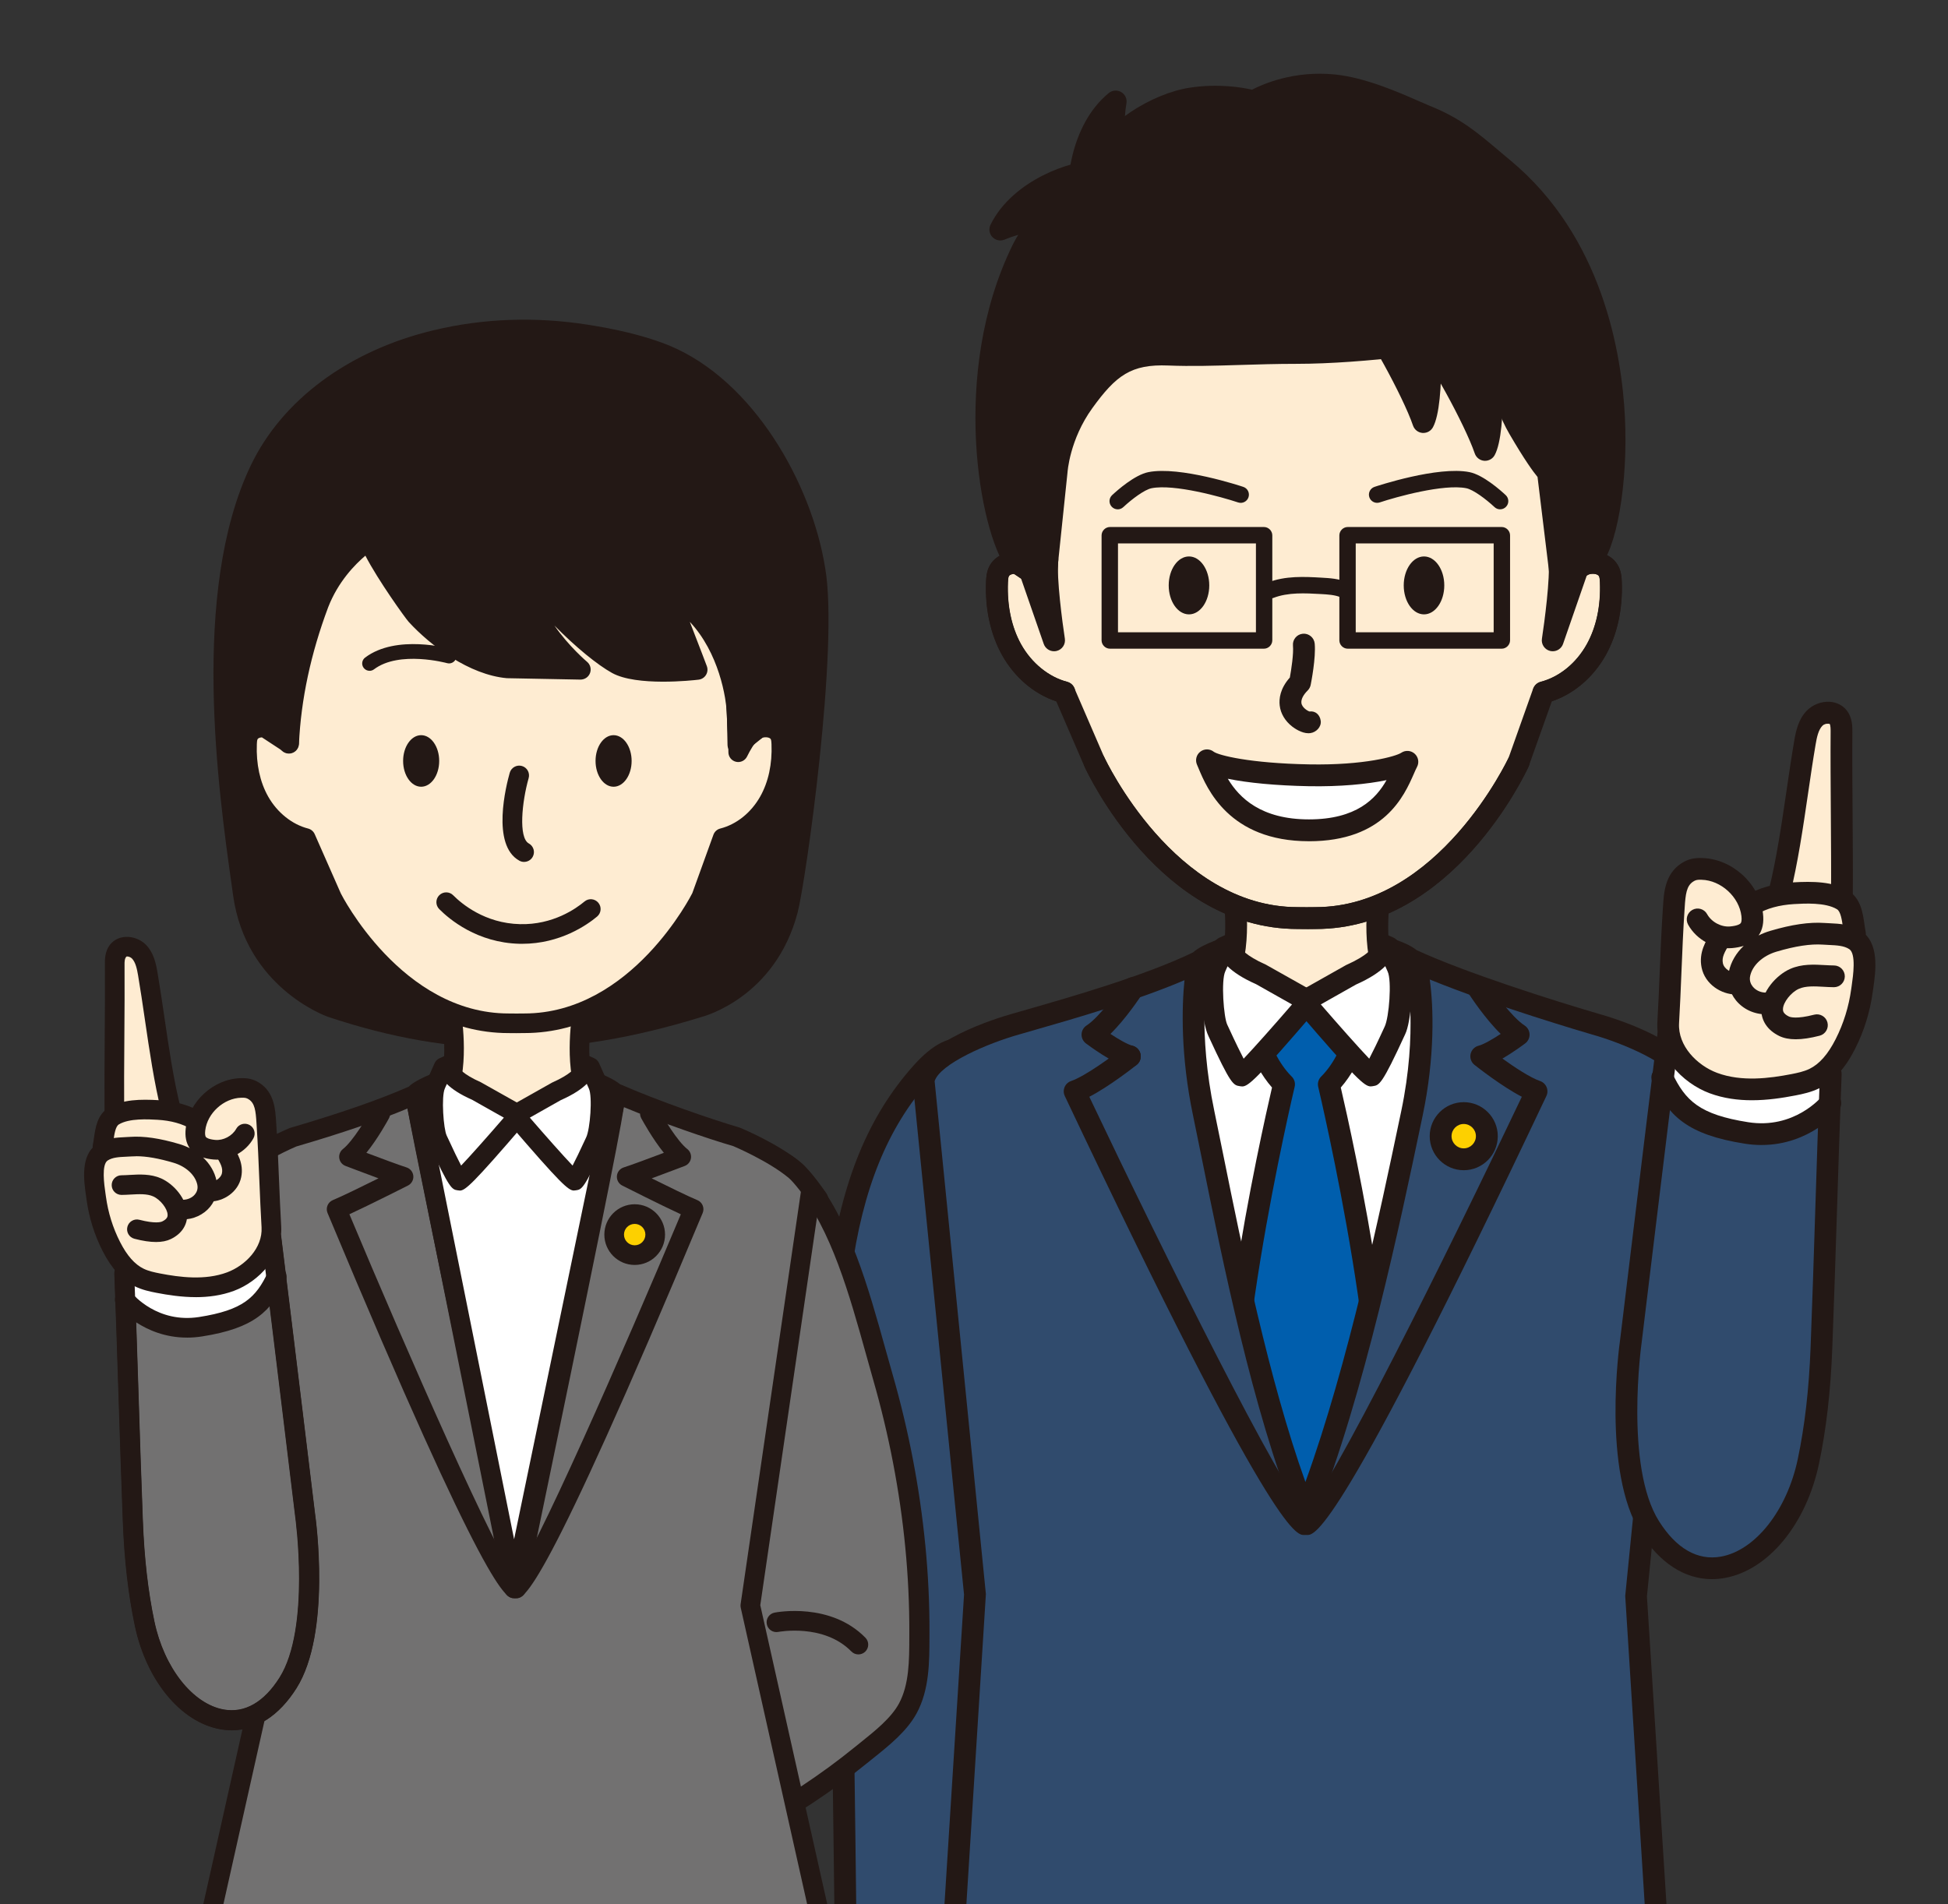 <?xml version="1.0" encoding="UTF-8"?>
<svg id="_レイヤー_2" data-name="レイヤー 2" xmlns="http://www.w3.org/2000/svg" xmlns:xlink="http://www.w3.org/1999/xlink" viewBox="0 0 91.027 89">
  <rect x="0" y="0" width="91.027" height="89" fill="#333333" stroke="none"/>
  <defs>
    <style>
      .cls-1 {
        clip-path: url(#clippath);
      }

      .cls-2 {
        fill: none;
      }

      .cls-2, .cls-3, .cls-4, .cls-5, .cls-6, .cls-7, .cls-8, .cls-9 {
        stroke-width: 0px;
      }

      .cls-10 {
        clip-path: url(#clippath-1);
      }

      .cls-3 {
        fill: #727171;
      }

      .cls-4 {
        fill: #231815;
      }

      .cls-5 {
        fill: #304b6d;
      }

      .cls-6 {
        fill: #fff;
      }

      .cls-7 {
        fill: #feecd2;
      }

      .cls-8 {
        fill: #fdd000;
      }

      .cls-9 {
        fill: #005ead;
      }
    </style>
    <clipPath id="clippath">
      <rect class="cls-2" x="33.678" width="57.349" height="89"/>
    </clipPath>
    <clipPath id="clippath-1">
      <rect class="cls-2" y="10.531" width="50.563" height="78.469"/>
    </clipPath>
  </defs>
  <g id="contents">
    <g>
      <g class="cls-1">
        <g>
          <g>
            <path class="cls-7" d="M64.528,41.367s-.556,2.906.354,4.537l-3.859,3.13h.06l-3.859-3.13c.912-1.631.39-4.501.39-4.501"/>
            <path class="cls-4" d="M61.084,49.544c-.165,0-.334-.079-.437-.207l-3.744-3.036c-.193-.156-.245-.429-.124-.645.81-1.449.339-4.135.334-4.162-.05-.277.134-.543.411-.593.274-.05.543.134.593.411.021.116.471,2.668-.259,4.449l3.195,2.591,3.195-2.591c-.727-1.788-.245-4.372-.223-4.489.053-.277.322-.457.597-.405.277.053.459.32.406.597-.005.027-.51,2.745.299,4.192.121.217.068.489-.124.645l-3.672,2.978c-.088.162-.259.265-.448.265Z"/>
            <path class="cls-6" d="M67.708,47.026l-2.826-1.633-3.859,3.13h.061l-3.859-3.13-2.826,1.633s-1.035,22.966,6.685,22.966c7.719,0,6.624-22.966,6.624-22.966"/>
            <path class="cls-9" d="M62.094,50.679c1.051-1.037,1.477-2.801,1.477-2.801l-2.525-.932-2.524.932s.426,1.764,1.477,2.801c0,0-3.675,15.388-2.053,20.099l3.099,1.202,3.1-1.202c1.623-4.711-2.053-20.099-2.053-20.099"/>
            <path class="cls-4" d="M61.046,72.49c-.062,0-.125-.011-.185-.035l-3.1-1.202c-.14-.054-.249-.168-.298-.31-1.552-4.505,1.477-17.97,1.976-20.115-.994-1.131-1.396-2.758-1.414-2.831-.061-.252.077-.509.319-.599l2.525-.932c.115-.042.239-.042.354,0l2.525.932c.243.09.38.347.319.599-.018.073-.42,1.7-1.414,2.831.499,2.145,3.527,15.61,1.976,20.115-.049.142-.158.255-.298.31l-3.1,1.202c-.059.023-.122.035-.185.035ZM58.36,70.39l2.687,1.042,2.687-1.042c1.374-4.769-2.1-19.443-2.136-19.593-.041-.174.011-.356.138-.482.634-.625,1.023-1.576,1.209-2.125l-1.898-.7-1.897.7c.186.549.575,1.499,1.209,2.125.127.125.18.308.138.482-.036.15-3.511,14.824-2.136,19.593ZM64.147,70.777h.01-.01Z"/>
            <path class="cls-6" d="M57.448,44.173s-.246.609,1.495,1.379l2.104,1.186v.208s-2.87,3.341-3.034,3.316c-.164-.025-1.092-2.084-1.121-2.141-.222-.446-.379-2.345-.103-2.928l.403-.904.257-.115Z"/>
            <path class="cls-4" d="M58.041,50.776c-.036,0-.07-.005-.106-.011-.304-.047-.417-.064-1.465-2.341-.324-.658-.487-2.723-.142-3.451l.398-.893c.051-.115.143-.207.258-.258l.257-.115c.189-.085.412-.047.563.098.123.118.177.288.149.452.033.073.227.398,1.198.828l2.148,1.208c.161.09.26.26.26.445v.208c0,.122-.044.24-.123.333-2.716,3.162-3.106,3.499-3.393,3.499ZM57.361,45.161l-.106.239c-.203.428-.073,2.157.094,2.493.003.004.047.1.049.105.346.752.571,1.207.715,1.483.497-.523,1.399-1.538,2.261-2.536l-1.681-.948c-.646-.285-1.064-.571-1.331-.835ZM57.922,44.363c0,0-.001.001-.001.001,0-0.0.001-.001.001-.001ZM57.922,44.362c-.001 0-.001.001-.001.001,0-0,0-.001.001-.001ZM57.922,44.361v.001-.001Z"/>
            <path class="cls-6" d="M64.645,44.173s.246.609-1.495,1.379l-2.104,1.186v.208s2.871,3.341,3.035,3.316c.164-.025,1.092-2.084,1.12-2.141.222-.446.379-2.345.104-2.928l-.403-.904-.257-.115Z"/>
            <path class="cls-4" d="M64.053,50.776c-.287,0-.676-.337-3.393-3.499-.08-.093-.124-.211-.124-.333v-.208c0-.184.1-.354.26-.445l2.103-1.186c1.01-.449,1.208-.777,1.242-.85-.028-.164.027-.333.149-.452.151-.145.373-.183.562-.099l.258.115c.115.051.207.144.258.259l.403.904c.339.719.176,2.783-.113,3.363-1.081,2.354-1.204,2.373-1.499,2.418-.037.006-.071.011-.107.011ZM63.745,49.888v0-0ZM61.72,46.944c.863.998,1.765,2.014,2.262,2.536.145-.277.372-.736.72-1.495.21-.427.34-2.156.142-2.575l-.113-.255c-.272.271-.703.566-1.373.863l-1.637.925ZM64.171,44.363c0,0.0.001.001.001.001,0-0-.001-.001-.001-.001ZM64.171,44.362c.001 0.0.001.001.001.001,0-0,0-.001-.001-.001ZM64.171,44.361v.001-.001Z"/>
            <path class="cls-5" d="M46.694,51.712c-.61-2.218-1.571-3.872-3.628-1.568-2.036,2.281-3.249,5.223-3.8,9.319-.454,3.369-.05,10.135.012,13.722.136,7.916.296,22.215.296,22.215,0,0,4.249,1.468,5.897,1.414.611-.02,1.262-15.358,1.528-16.491.674-2.88.583-5.899.644-8.885.107-5.235.645-10.919-.238-16.112-.155-.914-.362-2.344-.711-3.614Z"/>
            <path class="cls-4" d="M45.386,97.325c-1.78 0-5.805-1.383-5.979-1.443-.204-.07-.341-.261-.344-.477,0-0-.16-14.297-.295-22.212-.015-.863-.05-1.909-.087-3.049-.121-3.632-.27-8.151.079-10.75.562-4.172,1.809-7.22,3.926-9.59.905-1.014,1.714-1.419,2.477-1.241,1.132.265,1.676,1.75,2.024,3.014h0c.299,1.085.496,2.291.64,3.172l.082.492c.69,4.059.523,8.387.362,12.572-.047,1.228-.094,2.443-.118,3.636-.01.493-.016.987-.021,1.481-.03,2.484-.06,5.052-.636,7.509-.085.366-.24,2.749-.403,5.273-.751,11.585-.914,11.59-1.605,11.612-.033.001-.067.002-.101.002ZM40.081,95.032c1.257.417,3.778,1.179,5.075,1.265.313-1.314.688-7.099.918-10.651.207-3.188.328-5.012.428-5.439.549-2.349.58-4.86.609-7.289.006-.497.012-.994.022-1.49.024-1.198.071-2.42.119-3.654.158-4.133.323-8.407-.35-12.362l-.082-.498c-.141-.858-.333-2.033-.617-3.066h0c-.484-1.76-.959-2.217-1.272-2.291-.351-.082-.876.248-1.482.927-1.974,2.211-3.142,5.086-3.675,9.047-.338,2.514-.19,6.987-.071,10.58.038,1.145.073,2.198.087,3.065.123,7.173.266,19.586.292,21.856Z"/>
            <path class="cls-5" d="M78.856,50.499c-.281-1.511-4.32-2.638-4.32-2.638-2.027-.592-7.428-2.278-9.436-3.45-.044,0,.748.211,1.035.649.109.165.679,2.987-.157,6.972-.895,4.263-2.656,12.85-4.979,18.671-2.319-5.821-3.859-14.409-4.754-18.671-.836-3.984-.321-6.781-.269-6.972.09-.327,1.076-.649,1.032-.649-2.398,1.482-7.507,2.858-9.534,3.45,0,0-4.038,1.127-4.32,2.638l2.403,24.059-1.276,20.203s14.352.638,15.081.638,1.642-.981,1.642-2.039c0,1.021.922,2.039,1.608,2.039.687,0,15.115-.638,15.115-.638l-1.276-20.203,2.403-24.059Z"/>
            <path class="cls-4" d="M62.614,95.91c-.587,0-1.193-.426-1.606-1.021-.416.598-1.034,1.021-1.645,1.021-.732,0-14.517-.613-15.104-.639-.137-.006-.266-.067-.357-.169s-.139-.237-.13-.373l1.276-20.203-2.401-23.976c-.005-.048-.003-.097.006-.144.323-1.735,3.959-2.834,4.684-3.036l.702-.202c1.989-.571,5.454-1.565,7.715-2.657.225-.205.566-.371.987-.538l.002.004c.142-.087.319-.099.472-.031.154.068.265.207.297.371.035.186-.083.391-.243.517l.008.013c-.256.158-.541.315-.849.47-.046.347-.455,2.934.316,6.612.131.625.277,1.342.435,2.13.852,4.215,2.103,10.406,3.821,15.205,1.995-5.492,3.529-12.812,4.382-16.88l.096-.455c.77-3.668.306-6.314.197-6.642-.314-.148-.595-.293-.834-.432l.004-.007c-.169-.117-.286-.323-.251-.52.029-.165.136-.305.288-.376.138-.065.297-.063.435.002.189.068.565.208.883.453,2.24,1.039,6.366,2.351,8.477,2.967.72.201,4.355,1.299,4.678,3.035.009.048.011.096.006.144l-2.402,24.059,1.277,20.12c.009.137-.038.271-.13.373s-.22.163-.357.169c-.589.026-14.447.639-15.138.639ZM61.006,92.85c.282,0,.511.229.511.511,0,.789.754,1.528,1.097,1.528.517,0,9.471-.39,14.573-.615l-1.243-19.684,2.396-24.057c-.247-.804-2.471-1.77-3.94-2.181-.235-.068-4.594-1.346-7.59-2.573.18,1.275.247,3.606-.331,6.357l-.095.455c-.926,4.417-2.65,12.639-4.909,18.301-.078.194-.265.321-.474.321h0c-.209-0-.397-.128-.474-.322-1.997-5.012-3.41-12.005-4.345-16.633-.158-.785-.303-1.5-.433-2.123-.584-2.783-.527-5.09-.4-6.323-2.288.976-5.239,1.822-7.025,2.334l-.703.203c-1.475.412-3.699,1.378-3.947,2.182l2.395,23.974-1.243,19.767c5.077.225,13.991.615,14.539.615.426,0,1.132-.74,1.132-1.528,0-.282.228-.511.511-.511Z"/>
            <path class="cls-4" d="M60.938,71.742c-.364,0-1.473,0-11.182-20.517-.062-.131-.065-.283-.009-.417s.168-.237.305-.284c.677-.232,1.982-1.2,2.427-1.553.222-.176.542-.138.717.083.175.221.139.542-.082.717-.149.118-1.28,1.007-2.212,1.49,3.464,7.296,9.068,18.58,10.178,19.481.213.062.368.258.368.49,0,.282-.228.511-.511.511ZM60.938,70.721h.002-.002Z"/>
            <path class="cls-4" d="M52.797,49.881c-.042,0-.084-.005-.127-.016-.686-.175-1.802-1.006-1.927-1.1-.133-.1-.209-.259-.203-.425.006-.166.091-.319.231-.41.611-.399,1.469-1.602,1.749-2.032.153-.236.469-.304.706-.15.237.154.304.47.15.706-.091.141-.764,1.161-1.487,1.868.375.248.793.492,1.034.553.273.07.438.348.369.621-.059.231-.267.384-.494.384Z"/>
            <path class="cls-4" d="M61.078,71.742c-.282,0-.511-.229-.511-.511,0-.232.155-.428.368-.49,1.11-.901,6.714-12.185,10.178-19.481-.932-.483-2.064-1.373-2.213-1.491-.152-.12-.222-.317-.182-.506.041-.19.185-.34.373-.388.241-.062.659-.306,1.034-.553-.724-.707-1.396-1.728-1.487-1.868-.154-.236-.087-.552.15-.706.237-.154.553-.086.706.15.28.43,1.139,1.634,1.749,2.032.14.091.225.244.231.41.006.166-.07.325-.203.425-.079.06-.553.413-1.065.709.569.41,1.304.895,1.758,1.05.138.047.248.151.305.284.057.134.053.285-.009.417-9.71,20.517-10.818,20.517-11.182,20.517ZM61.078,70.721h-.002.002Z"/>
            <path class="cls-8" d="M69.478,53.102c0,.597-.483,1.081-1.08,1.081s-1.08-.484-1.08-1.081c0-.596.483-1.08,1.08-1.08s1.08.484,1.08,1.08"/>
            <path class="cls-4" d="M68.398,54.693c-.877,0-1.59-.714-1.59-1.591,0-.877.714-1.59,1.59-1.59.877,0,1.591.713,1.591,1.59,0,.877-.714,1.591-1.591,1.591ZM68.398,52.532c-.314,0-.569.255-.569.569,0,.314.255.57.569.57s.569-.256.569-.57c0-.314-.256-.569-.569-.569Z"/>
            <path class="cls-7" d="M72.956,27.662c.001-.189-.006-.377-.008-.566l.008.15-.178-3.387s2.182-3.678.669-6.522c-1.322-2.484-6.141-4.052-8.844-5.637-5.797-3.398-13.083.49-15.576,3.846-2.493,3.357-.196,8.697-.196,8.697v2.934l-1.288-.86c-.357-.038-.726.088-.873.408-.068.147-.08.313-.086.475-.044,1.089.148,2.204.677,3.157.529.953,1.416,1.728,2.471,2.002l1.406,3.251s3.338,7.298,9.492,7.298l.421.004.421-.004c6.154,0,9.492-7.298,9.492-7.298l1.158-3.251c1.055-.274,1.942-1.05,2.47-2.002.529-.953.721-2.068.678-3.157-.006-.161-.019-.327-.086-.475-.185-.403-.723-.505-1.145-.349l.028-.017-.302.179c-.371.274-.603.705-.809,1.124"/>
            <path class="cls-4" d="M61.055,43.422l-.429-.004c-6.404 0-9.811-7.286-9.953-7.596l-1.315-3.042c-1.043-.345-1.96-1.126-2.543-2.176-.536-.966-.793-2.15-.741-3.425.008-.201.026-.434.132-.666.226-.493.774-.769,1.391-.703.082.009.161.037.23.083l.493.33v-1.878c-.32-.791-2.179-5.771.297-9.103,2.509-3.376,10.084-7.593,16.244-3.982.75.44,1.674.882,2.652,1.349,2.512,1.201,5.359,2.562,6.384,4.488,1.475,2.774-.202,6.152-.602,6.884l.115,2.187c.017-.013.034-.027.052-.039l.306-.184c.003-.002.006-.004.008-.005l.001 0.0.029-.018c.062-.037.128-.059.195-.067.613-.163,1.356.026,1.646.659.107.235.125.467.133.667.05,1.277-.207,2.461-.742,3.426-.579,1.043-1.488,1.821-2.523,2.169l-1.07,3.007c-.158.351-3.565,7.637-9.974,7.637l-.417.003ZM47.381,26.822c-.111.007-.214.044-.247.116-.029.064-.036.179-.04.283-.044,1.088.168,2.086.613,2.888.487.876,1.291,1.532,2.153,1.756.152.04.278.147.34.291l1.406,3.251c.028.06,3.275,6.99,9.024,6.99l.425.004.413-.004c5.753-0,9-6.93,9.033-7l1.14-3.21c.057-.159.189-.28.353-.323.875-.227,1.659-.867,2.152-1.756.445-.801.657-1.8.614-2.889-.004-.102-.011-.218-.041-.283-.049-.108-.274-.151-.466-.094l-.227.135c-.235.177-.433.548-.612.911-.105.213-.343.326-.576.271-.231-.055-.394-.262-.393-.5l-.007-.539-.17-3.235c-.006-.1.019-.2.071-.287.02-.034,2.015-3.47.657-6.023-.867-1.629-3.553-2.913-5.923-4.046-.998-.477-1.941-.928-2.729-1.39-5.637-3.304-12.596.598-14.908,3.71-2.286,3.078-.159,8.141-.137,8.191.027.064.041.132.041.201v2.934c0,.188-.104.361-.27.45-.167.089-.367.079-.524-.026l-1.166-.779ZM73.467,27.665h.01-.01Z"/>
            <path class="cls-4" d="M49.74,32.87c-.042,0-.086-.005-.129-.016-1.144-.297-2.161-1.117-2.789-2.249-.535-.965-.791-2.149-.741-3.425.008-.202.026-.436.133-.668.143-.312.416-.543.769-.651.418-.127.91-.064,1.284.165.051.031.099.064.145.098.019-.701.053-1.406.102-2.108.019-.281.266-.493.544-.474.281.019.493.263.474.545-.083,1.195-.122,2.397-.116,3.573.001.238-.162.445-.393.499-.234.055-.47-.058-.575-.27-.223-.451-.417-.81-.714-.992-.126-.077-.313-.102-.454-.059-.071.022-.118.055-.138.1-.029.063-.036.179-.04.283-.043,1.088.169,2.087.613,2.888.487.876,1.291,1.532,2.153,1.756.273.071.437.349.366.622-.06.23-.267.382-.494.382Z"/>
            <path class="cls-4" d="M72.128,32.87c-.227,0-.434-.152-.494-.382-.071-.273.093-.552.366-.622.862-.224,1.667-.88,2.153-1.756.444-.801.656-1.8.613-2.889-.004-.103-.011-.219-.04-.281-.021-.045-.067-.079-.139-.101-.142-.043-.328-.018-.454.059-.296.182-.491.541-.714.992-.105.213-.343.325-.575.27-.231-.055-.394-.262-.393-.499.006-1.176-.033-2.378-.116-3.573-.019-.281.193-.525.474-.545.273-.019.525.193.544.474.049.702.083,1.407.102,2.108.046-.035.094-.067.145-.098.374-.229.867-.292,1.284-.165.353.107.626.339.769.651.106.231.124.465.132.666.05,1.277-.206,2.461-.741,3.426-.629,1.132-1.645,1.952-2.789,2.249-.043.011-.086.016-.129.016Z"/>
            <path class="cls-4" d="M56.507,27.36c0,.748-.424,1.354-.948,1.354-.523,0-.947-.606-.947-1.354,0-.747.424-1.353.947-1.353.523,0,.948.606.948,1.353"/>
            <path class="cls-4" d="M67.489,27.36c0,.748-.424,1.354-.948,1.354-.523,0-.947-.606-.947-1.354,0-.747.424-1.353.947-1.353.523,0,.948.606.948,1.353"/>
            <path class="cls-4" d="M73.706,26.577l-.742.669-.629-5.173s-.382-.367-1.363-2.053c-1.151-1.978-1.035-4.474-1.035-4.474,0,0-5.366.948-9.369.948-2.191,0-4.137.152-5.956.078-1.941-.078-2.807.579-3.978,2.197-1.172,1.618-1.262,3.294-1.262,3.294l-.535,5.114-1.397-.933c-1.031-1.421-2.557-8.646.324-14.55,1.139-2.333,3.773-3.063,3.773-3.063,0,0-.651-1.477,1.563-2.962.927-.621,1.865-.96,2.572-1.067,1.633-.249,2.902.134,2.902.134,0,0,1.567-.97,3.757-.748,1.628.165,3.531,1.124,4.291,1.431,1.585.638,2.3,1.367,3.616,2.456,6.878,5.687,5.42,16.992,4.09,18.334"/>
            <path class="cls-4" d="M72.964,27.756c-.06,0-.121-.011-.179-.032-.178-.067-.305-.227-.328-.416l-.61-5.015c-.197-.238-.607-.795-1.317-2.016-.866-1.488-1.061-3.22-1.099-4.128-1.515.246-5.599.856-8.863.856-.91,0-1.778.027-2.612.052-1.176.036-2.288.07-3.365.026-1.733-.07-2.438.46-3.544,1.987-1.071,1.479-1.164,3.007-1.165,3.022l-.537,5.14c-.018.178-.129.333-.291.409-.161.076-.352.062-.5-.038l-1.397-.933c-.05-.034-.094-.076-.129-.125-1.228-1.693-2.651-9.071.279-15.074.942-1.929,2.784-2.841,3.641-3.175-.06-.678.138-1.889,1.869-3.05.89-.596,1.903-1.015,2.779-1.148,1.347-.205,2.456-.01,2.908.094.515-.267,1.973-.904,3.878-.711,1.41.143,2.982.833,3.921,1.246.202.089.375.165.51.219,1.42.571,2.201,1.231,3.19,2.066l.561.471c4.328,3.579,5.219,9.054,5.365,12.0.155,3.118-.389,6.231-1.238,7.087-.132.134-.319.179-.491.135-.024.095-.075.183-.153.254l-.742.669c-.096.086-.218.131-.342.131ZM47.806,25.874l.612.409.447-4.273c.002-.049.11-1.821,1.356-3.541,1.206-1.666,2.212-2.497,4.412-2.408,1.039.042,2.134.009,3.292-.026.844-.026,1.722-.052,2.643-.052,3.91,0,9.226-.93,9.279-.94.154-.027.31.017.426.119.116.102.18.252.173.407-.001.024-.093,2.376.966,4.194.903,1.552,1.267,1.933,1.282,1.948.078.08.133.189.147.3l.511,4.197.012-.011c.132-.119.31-.157.47-.115.021-.086.065-.167.132-.234.429-.434,1.112-2.916.943-6.318-.138-2.778-.97-7.934-4.996-11.264l-.569-.477c-.99-.836-1.644-1.389-2.912-1.898-.143-.058-.326-.138-.539-.232-.884-.388-2.364-1.038-3.613-1.165-1.983-.201-3.423.666-3.438.675-.123.075-.275.095-.414.054-.012-.004-1.189-.345-2.679-.118-.733.111-1.595.471-2.364.986-1.796,1.205-1.394,2.296-1.377,2.341.053.134.048.29-.016.419-.064.129-.178.23-.317.27-.025.007-2.432.705-3.452,2.795-2.692,5.516-1.379,12.466-.418,13.957Z"/>
            <path class="cls-4" d="M61.065,43.422c-.001,0-.003,0-.004-0v0l-.004-0-.004 0v-0l-.421-.003c-6.405 0-9.812-7.287-9.953-7.597-.117-.256-.005-.559.251-.676.256-.118.559-.005.677.251.032.07,3.28,7.001,9.028,7.001l.421.003.417-.003c5.753,0,9-6.931,9.033-7.001.118-.256.419-.369.677-.251.256.117.369.42.251.676-.142.31-3.548,7.597-9.957,7.597l-.4.003c-.005 0-.009 0-.014 0Z"/>
            <path class="cls-4" d="M52.229,23.805c-.102,0-.204-.041-.28-.122-.145-.155-.136-.397.018-.541.235-.22,1.053-.947,1.693-1.075,1.473-.294,4.319.649,4.439.689.2.067.308.284.241.485-.067.201-.284.309-.485.242-.767-.256-2.989-.875-4.045-.664-.327.065-.914.504-1.321.884-.074.069-.168.103-.261.103Z"/>
            <path class="cls-4" d="M70.099,23.805c-.094,0-.188-.034-.261-.103-.407-.38-.994-.818-1.321-.884-1.059-.21-3.279.408-4.045.664-.2.067-.417-.041-.485-.242-.067-.201.041-.417.241-.485.121-.04,2.962-.983,4.439-.689.64.128,1.458.855,1.693,1.075.154.144.163.387.018.541-.075.081-.177.122-.28.122Z"/>
            <path class="cls-7" d="M61.161,33.758c-.167.022-.788-.286-.855-.839-.034-.279.062-.634.44-1.01,0,0,.237-1.175.18-1.782"/>
            <path class="cls-4" d="M61.143,34.27c-.329,0-.658-.234-.758-.311-.333-.258-.541-.605-.586-.979-.039-.32.016-.799.473-1.313.07-.382.181-1.112.146-1.493-.026-.281.18-.529.461-.555.276-.026.529.18.555.461.061.663-.163,1.802-.188,1.93-.02.099-.069.19-.14.261-.21.209-.314.417-.293.586.026.215.299.376.378.396.28-.038.487.158.524.438.038.279-.208.536-.487.573-.028.004-.057.006-.086.006Z"/>
            <path class="cls-4" d="M59.362,27.973c-.152,0-.297-.092-.356-.243-.078-.197.019-.419.216-.497.839-.331,1.743-.28,2.539-.234.372.021.793.044,1.193.214.194.083.285.307.202.502-.082.195-.306.285-.502.203-.277-.117-.612-.136-.936-.154-.718-.041-1.532-.086-2.215.182-.047.018-.094.027-.141.027Z"/>
            <path class="cls-4" d="M70.173,30.318h-7.197c-.212,0-.39-.179-.39-.391v-4.905c0-.211.178-.391.39-.391h7.197c.212,0,.39.179.39.391v4.905c0,.211-.178.391-.39.391ZM63.351,29.552h6.446v-4.155h-6.446v4.155Z"/>
            <path class="cls-4" d="M59.063,30.318h-7.197c-.212,0-.391-.179-.391-.391v-4.905c0-.211.179-.391.391-.391h7.197c.212,0,.39.179.39.391v4.905c0,.211-.178.391-.39.391ZM52.242,29.552h6.446v-4.155h-6.446v4.155Z"/>
            <path class="cls-4" d="M50.464,9.363c-.175-.596.035-3.282,1.67-4.619-.285,1.549.199,4.254.199,4.254"/>
            <path class="cls-4" d="M50.464,9.873c-.221,0-.424-.144-.49-.366-.202-.687-.025-3.637,1.837-5.158.166-.135.4-.153.583-.044.185.109.281.321.242.532-.265,1.439.195,4.046.2,4.072.05.277-.135.543-.412.592-.282.05-.543-.135-.592-.412-.014-.08-.251-1.421-.291-2.775-.61,1.191-.68,2.585-.586,2.905.08.27-.075.554-.346.634-.048.014-.097.021-.144.021Z"/>
            <path class="cls-4" d="M50.868,8.065c-.62-.037-3.19.771-4.125,2.664,1.446-.625,4.19-.761,4.19-.761"/>
            <path class="cls-4" d="M46.743,11.239c-.137 0-.271-.055-.37-.159-.147-.155-.182-.386-.087-.578,1.064-2.153,3.898-2.991,4.613-2.947.282.017.496.258.479.54-.016.282-.266.495-.54.479-.353-.019-1.676.362-2.699,1.223,1.328-.265,2.688-.335,2.769-.339.287-.011.521.203.535.485.014.282-.203.521-.485.535-.027.001-2.67.138-4.013.719-.065.028-.134.042-.202.042Z"/>
            <path class="cls-4" d="M63.568,14.419c.669.628,2.461,3.894,2.943,5.307.578-1.062.212-5.934.212-5.934"/>
            <path class="cls-4" d="M66.511,20.236c-.014,0-.029-.001-.043-.002-.202-.017-.374-.152-.44-.344-.462-1.355-2.22-4.548-2.809-5.099-.205-.193-.216-.516-.024-.722.194-.206.517-.216.722-.023.542.508,1.629,2.369,2.384,3.914.06-1.225.006-2.894-.087-4.131-.021-.281.19-.526.471-.547.29-.021.526.19.547.471.063.839.346,5.079-.273,6.216-.09.165-.262.266-.448.266Z"/>
            <path class="cls-4" d="M66.453,15.721c.669.627,2.461,3.894,2.943,5.306.579-1.061.212-5.933.212-5.933"/>
            <path class="cls-4" d="M69.396,21.538c-.014,0-.029-.001-.043-.002-.202-.017-.374-.152-.44-.344-.463-1.356-2.221-4.548-2.809-5.098-.205-.193-.216-.516-.024-.722.194-.206.517-.216.722-.024.541.507,1.629,2.369,2.384,3.914.06-1.225.006-2.894-.087-4.13-.021-.281.19-.526.471-.547.291-.02.526.19.547.471.063.839.347,5.08-.273,6.215-.09.165-.263.266-.448.266Z"/>
            <path class="cls-4" d="M49.254,30.438c-.213,0-.409-.134-.482-.343l-1.471-4.243c-.065-.19-.014-.4.132-.538.146-.138.359-.178.544-.102l1.16.475c.211.086.339.302.314.529-.086.779.193,2.887.308,3.634.04.261-.125.51-.381.573-.041.01-.083.015-.124.015Z"/>
            <path class="cls-4" d="M72.557,30.438c-.041,0-.082-.005-.124-.015-.256-.064-.422-.312-.381-.573.115-.747.395-2.855.308-3.634-.026-.227.103-.443.314-.529l1.16-.475c.185-.076.398-.036.544.102.146.138.197.348.132.538l-1.471,4.243c-.073.209-.269.343-.482.343Z"/>
          </g>
          <g>
            <path class="cls-5" d="M85.551,50.185c-.162,4.201-.276,8.61-.438,12.811-.069,1.789-.243,3.568-.609,5.305-.934,4.43-4.943,6.977-7.41,3.067-1.734-2.747-.886-8.678-.886-8.678,0,0,1.206-9.967,1.75-14.333"/>
            <path class="cls-6" d="M85.422,51.682s-1.391,1.837-4.087,1.223c-2.696-.614-3.614-2.078-3.614-2.078l.153-1.806s1.547,1.867,3.697,1.887c2.15.02,3.979-.723,3.979-.723l-.129,1.497Z"/>
            <path class="cls-4" d="M82.318,53.515c-.25,0-.511-.019-.784-.062-2.695-.423-3.569-1.301-4.319-2.878-.121-.253-.013-.556.241-.677.252-.121.556-.013.676.24.623,1.31,1.285,1.954,3.559,2.311,2.138.336,3.399-1.15,3.451-1.213.178-.215.499-.246.714-.068.216.178.248.496.071.712-.06.074-1.364,1.634-3.609,1.634Z"/>
            <path class="cls-7" d="M77.637,47.768c.046-.778.079-1.595.112-2.385.04-.962.081-1.957.144-2.905l.008-.118c.039-.625.088-1.402.764-1.845.299-.196.553-.23.869-.222,1.018.026,1.962.687,2.406,1.591.28-.137.586-.244.917-.32.35-1.427.587-3.04.816-4.602.118-.807.23-1.568.356-2.305.08-.465.187-.95.54-1.312.231-.237.58-.372.912-.354.275.016.512.136.668.337.224.289.221.658.219.901-.009,1.12.001,2.483.01,3.802.009,1.321.019,2.687.01,3.812-0.0.013-.002.025-.004.037.403.328.486.882.551,1.337.018.127.035.249.059.358.014.063.008.126-.014.183.634.548.468,1.708.366,2.418l-.022.157c-.125.919-.398,1.798-.811,2.611-.446.878-.97,1.453-1.6,1.758-.344.167-.707.245-1.05.312-.594.115-1.282.221-1.998.221-.631,0-1.284-.083-1.91-.315-1.217-.452-2.404-1.68-2.317-3.15Z"/>
            <g>
              <path class="cls-4" d="M81.864,51.423c-.651,0-1.325-.086-1.976-.328-1.282-.477-2.533-1.777-2.441-3.339.046-.776.079-1.575.111-2.377.04-.981.081-1.965.145-2.915l.008-.116c.039-.632.094-1.498.85-1.993.338-.222.626-.262.977-.253,1.403.036,2.678,1.198,2.843,2.591.05.416-.018.762-.204,1.028.17-.086.352-.158.544-.215,1.002-.297,1.833-.418,2.532-.369l.245.013c.46.022.981.047,1.46.353.882.565.69,1.901.575,2.699l-.022.155c-.128.94-.407,1.839-.83,2.671-.465.916-1.017,1.519-1.687,1.843-.365.177-.758.262-1.096.327-.604.117-1.304.225-2.034.225ZM79.449,41.116c-.158,0-.228.02-.333.089-.309.202-.354.591-.393,1.208l-.008.12c-.063.942-.103,1.917-.143,2.889-.033.807-.066,1.612-.112,2.394-.063,1.07.848,1.981,1.781,2.328,1.142.425,2.45.254,3.463.058.289-.056.592-.121.848-.245.463-.224.863-.678,1.224-1.388.371-.731.616-1.521.729-2.348l.023-.163c.064-.445.214-1.488-.118-1.7-.25-.161-.58-.176-.96-.194l-.268-.015c-.578-.04-1.29.068-2.172.33-.64.19-1.122.635-1.228,1.134-.049.229.041.4.125.502.142.173.367.276.604.276.004,0,.009-0.0.013-0.0.278,0,.505.224.508.503.003.28-.222.51-.502.513-.558.002-1.07-.237-1.408-.648-.313-.382-.434-.876-.333-1.356.096-.45.339-.862.692-1.196-.156.05-.333.084-.53.103-.821.076-1.669-.373-2.068-1.094-.136-.245-.047-.554.198-.69.247-.136.555-.047.69.199.207.372.664.615,1.085.574.349-.033.454-.116.483-.15.031-.036.058-.146.035-.335-.106-.897-.958-1.673-1.86-1.696-.022-.001-.043-.001-.063-.001Z"/>
              <path class="cls-4" d="M86.069,42.346h-.004c-.28-.002-.506-.231-.503-.512.009-1.12-.001-2.459-.01-3.799-.009-1.345-.019-2.69-.01-3.814.001-.106.003-.327-.047-.39-.157-.024-.271.021-.336.088-.189.193-.261.538-.318.875-.125.731-.238,1.503-.353,2.289-.236,1.609-.479,3.273-.85,4.759-.068.272-.346.437-.615.37-.272-.068-.438-.343-.37-.616.359-1.436.599-3.075.831-4.66.116-.794.231-1.575.357-2.313.081-.473.199-1.011.591-1.413.268-.275.683-.433,1.059-.411.331.019.618.165.809.411.264.342.26.766.258,1.019-.009,1.12.001,2.459.01,3.799.009,1.345.019,2.69.01,3.814-.002.279-.229.504-.508.504Z"/>
              <path class="cls-4" d="M81.103,46.478c-.665 0-1.431-.474-1.59-1.257-.143-.702.197-1.245.469-1.681.148-.238.463-.31.699-.162.238.149.31.462.162.7-.27.432-.391.666-.335.941.056.274.408.474.638.441.278-.04.534.154.574.431.04.278-.153.535-.431.574-.06.009-.123.013-.186.013Z"/>
              <path class="cls-4" d="M86.682,44.15c-.233,0-.443-.162-.495-.399-.028-.127-.049-.27-.07-.419-.046-.325-.103-.73-.278-.836-.538-.328-1.527-.269-2.002-.242-.695.041-1.282.203-1.748.483-.241.145-.553.067-.697-.174-.145-.24-.067-.552.173-.697.607-.365,1.351-.576,2.212-.626.926-.054,1.88-.045,2.59.388.584.356.682,1.052.754,1.56.017.122.033.239.056.343.06.274-.113.545-.387.605-.037.008-.073.012-.109.012Z"/>
              <path class="cls-4" d="M83.912,48.573c-.303,0-.557-.051-.767-.152-.555-.27-.856-.722-.845-1.274.015-.8.7-1.575,1.354-1.863.543-.239,1.117-.207,1.623-.178.144.008.286.016.424.017.281.002.506.231.504.512-.002.279-.229.504-.508.504h-.004c-.155-.001-.314-.01-.474-.019-.429-.024-.836-.047-1.157.093-.371.163-.741.635-.747.952-.001.067-.004.207.274.342.07.034.363.129,1.187-.084.268-.069.549.092.618.364.071.271-.093.548-.364.619-.43.111-.801.167-1.118.167Z"/>
            </g>
            <path class="cls-4" d="M79.999,73.806c-1.275,0-2.442-.752-3.335-2.167-1.813-2.872-.995-8.77-.959-9.02,0-0,1.205-9.959,1.748-14.324.035-.278.288-.476.567-.441.278.035.475.288.441.566-.543,4.365-1.75,14.331-1.75,14.331-.01.068-.801,5.789.812,8.346.806,1.277,1.801,1.851,2.894,1.655,1.609-.289,3.086-2.162,3.59-4.556.327-1.551.523-3.258.599-5.22.081-2.099.15-4.251.218-6.402.069-2.154.138-4.307.219-6.409.01-.28.259-.5.526-.488.28.011.499.247.488.527-.081,2.099-.15,4.251-.218,6.402-.069,2.154-.138,4.307-.219,6.409-.078,2.02-.281,3.783-.62,5.39-.597,2.832-2.367,4.98-4.405,5.346-.201.036-.4.054-.597.054Z"/>
          </g>
          <g>
            <path class="cls-6" d="M56.401,35.534c.349.796,1.132,3.272,4.763,3.272s4.183-2.412,4.601-3.201c-.418.283-2.106.677-4.604.629-2.71-.051-4.411-.415-4.76-.7Z"/>
            <path class="cls-4" d="M61.165,39.317c-3.738,0-4.772-2.479-5.161-3.412l-.07-.165c-.095-.216-.03-.469.158-.611.186-.142.446-.138.629.009.231.163,1.667.535,4.449.587,2.594.049,4.068-.38,4.308-.542.194-.131.452-.114.627.043.174.156.22.411.11.619-.047.088-.094.198-.149.323-.449,1.023-1.383,3.15-4.902,3.15ZM57.374,36.397c.535.894,1.555,1.899,3.79,1.899,2.218,0,3.133-.961,3.627-1.835-.9.188-2.17.312-3.64.284-1.518-.029-2.842-.155-3.777-.348ZM56.401,35.534h.01-.01Z"/>
          </g>
        </g>
      </g>
      <g class="cls-10">
        <g>
          <g>
            <path class="cls-3" d="M34.34,56.627c.548-1.994,1.489-3.546,3.261-1.41,1.909,2.302,2.784,6.116,3.65,9.13.744,2.588,1.259,5.243,1.519,7.924.13,1.341.196,2.688.191,4.035-.004,1.168.031,2.479-.539,3.538-.468.869-1.453,1.585-2.207,2.2-.804.654-1.644,1.264-2.508,1.836-.737.487-1.492.956-2.283,1.353-.328.164-.955.563-1.35.456-.033-.009-.065-.019-.089-.045-.297-.326-.948-21.857-.284-25.766.14-.821.325-2.107.639-3.248Z"/>
            <path class="cls-4" d="M34.22,86.176c-.091,0-.181-.011-.269-.035-.086-.024-.253-.117-.313-.183-.738-.808-.822-23.673-.4-26.161l.075-.452c.129-.789.307-1.87.575-2.842.467-1.701,1.067-2.576,1.888-2.752.701-.15,1.412.232,2.188,1.167,1.728,2.084,2.619,5.284,3.405,8.108.113.407.224.807.336,1.193.759,2.639,1.275,5.334,1.535,8.008.133,1.367.198,2.74.193,4.082l-.001.217c-.002,1.146-.003,2.444-.595,3.542-.455.844-1.295,1.516-2.035,2.108l-.29.233c-.781.636-1.638,1.263-2.546,1.864-.915.606-1.635,1.032-2.331,1.381l-.169.089c-.35.188-.808.434-1.246.434ZM36.06,54.66c-.03,0-.059.003-.087.009-.194.042-.698.328-1.18,2.082v0c-.254.924-.427,1.976-.553,2.745l-.076.458c-.62,3.651-.078,22.586.216,25.252.216-.066.518-.229.639-.294l.193-.102c.661-.331,1.35-.74,2.233-1.324.882-.584,1.714-1.192,2.471-1.809l.296-.238c.67-.536,1.43-1.144,1.795-1.82.479-.889.481-2.011.483-3.097l.001-.22c.004-1.31-.059-2.652-.189-3.988-.254-2.617-.76-5.255-1.503-7.839-.111-.389-.223-.79-.337-1.2-.761-2.733-1.623-5.83-3.222-7.759-.463-.557-.876-.857-1.179-.857ZM34.34,56.627h.01-.01Z"/>
          </g>
          <path class="cls-4" d="M40.111,77.323c-.119,0-.238-.046-.328-.138-1.288-1.315-3.394-.918-3.413-.914-.251.048-.49-.112-.539-.362-.049-.249.113-.49.361-.539.105-.021,2.617-.494,4.248,1.173.177.181.174.472-.007.649-.089.087-.205.131-.321.131Z"/>
          <g>
            <g>
              <path class="cls-4" d="M31.09,16.582c-.088-.036-.176-.071-.265-.104-1.106-.41-2.306-.663-3.469-.843-2.313-.358-4.683-.291-6.962.252-3.449.821-6.701,2.808-8.263,6.096-2.851,6.002-1.331,15.782-.77,19.808.562,4.025,4.117,5.289,4.117,5.289,5.859,1.954,10.96,1.915,17.172,0,0,0,3.176-.814,4.164-4.54.391-1.474,1.909-12.388,1.276-15.942-.616-3.827-3.27-8.468-7-10.015Z"/>
              <path class="cls-4" d="M23.89,48.998c-2.836,0-5.616-.491-8.561-1.473-.165-.058-3.841-1.411-4.435-5.67l-.066-.471c-.626-4.446-1.929-13.697.877-19.603,1.467-3.088,4.594-5.403,8.579-6.352,2.305-.548,4.708-.636,7.143-.259,1.409.218,2.574.501,3.561.867.094.035.188.072.282.111l.001 0c3.949,1.638,6.654,6.459,7.284,10.375.659,3.695-.911,14.727-1.286,16.138-1.046,3.947-4.361,4.839-4.502,4.875-3.163.975-6.048,1.463-8.877,1.463ZM24.48,15.881c-1.35,0-2.68.154-3.977.463-3.706.882-6.603,3.011-7.947,5.84-2.684,5.651-1.408,14.713-.795,19.068l.066.472c.514,3.681,3.676,4.862,3.81,4.911,5.673,1.891,10.721,1.891,16.875-.007.14-.037,2.947-.812,3.847-4.211.355-1.338,1.893-12.235,1.268-15.739-.576-3.576-3.126-8.173-6.718-9.663l-.248-.097c-.927-.343-2.032-.611-3.378-.819-.941-.146-1.877-.218-2.804-.218Z"/>
            </g>
            <g>
              <path class="cls-7" d="M27.224,47.26s-.486,2.692.324,4.139l-3.426,2.779h.054s-3.426-2.779-3.426-2.779c.809-1.447.324-4.139.324-4.139"/>
              <path class="cls-4" d="M24.176,54.637c-.148,0-.3-.071-.393-.186l-3.323-2.695c-.173-.141-.22-.386-.111-.58.719-1.285.277-3.809.272-3.834-.044-.249.121-.488.371-.533.252-.045.488.121.533.37.019.108.438,2.492-.207,4.091l2.83,2.296,2.83-2.296c-.644-1.599-.226-3.983-.207-4.091.045-.249.284-.415.533-.37.249.045.415.283.371.533-.005.025-.446,2.549.272,3.834.109.195.062.44-.111.58l-3.259,2.643c-.08.145-.233.239-.403.239Z"/>
            </g>
            <g>
              <path class="cls-7" d="M34.34,31.908l.155,2.893h-0l-.007-.128c.001.161.008.322.007.484.18-.358.381-.726.704-.96l.263-.153-.025.014c.367-.133.835-.045.996.298.059.126.07.267.075.406.038.93-.129,1.882-.59,2.696-.46.814-1.232,1.477-2.15,1.711l-1.007,2.776s-2.905,5.881-8.261,5.881l-.366.003-.366-.003c-5.356,0-8.261-5.881-8.261-5.881l-1.223-2.776c-.918-.234-1.69-.897-2.15-1.711-.46-.814-.628-1.766-.59-2.696.006-.138.017-.28.075-.406.128-.273.449-.381.76-.349l1.12.735v-2.506s-.802-3.464.303-6.34c1.105-2.876,3.886-7.216,8.299-7.216s8.973,1.085,10.216,2.17c1.244,1.085,2.387,4.758,2.023,11.058Z"/>
              <path class="cls-4" d="M24.138,48.287l-.374-.003c-5.573,0-8.545-5.886-8.669-6.136l-1.145-2.599c-.909-.296-1.708-.966-2.216-1.865-.469-.829-.693-1.846-.649-2.941.008-.186.027-.385.117-.58.2-.429.685-.669,1.224-.613.073.008.143.032.204.073l.41.269v-1.656c-.022-.043-.809-3.532.334-6.505,1.395-3.631,4.42-7.51,8.727-7.51,4.283,0,9.1,1.045,10.518,2.283,1.305,1.139,2.563,4.733,2.181,11.405l.104,1.935c.009-.007.017-.013.026-.019l.269-.159.006-.004v0l.027-.016c.055-.032.115-.051.174-.059.536-.138,1.187.027,1.443.574.095.204.11.407.118.581.045,1.095-.179,2.112-.649,2.941-.505.893-1.297,1.56-2.197,1.859l-.928,2.558c-.144.297-3.115,6.183-8.693,6.183l-.362.003ZM12.235,34.462c-.098.007-.178.04-.201.089-.025.054-.03.168-.032.23-.037.924.146,1.772.531,2.451.421.744,1.117,1.302,1.865,1.492.136.035.249.131.307.26l1.223,2.776c.019.038,2.839,5.607,7.841,5.607l.37.003.359-.003c5.017,0,7.826-5.569,7.853-5.625l.987-2.73c.052-.143.171-.251.318-.288.758-.193,1.437-.737,1.865-1.492.385-.68.568-1.528.53-2.451-.003-.062-.007-.176-.032-.23-.037-.078-.216-.122-.392-.072l-.196.114c-.199.148-.364.449-.525.77-.096.19-.31.29-.517.24-.208-.05-.353-.236-.352-.449l-.007-.471-.148-2.75c-.001-.017-.001-.034.001-.051.345-5.956-.689-9.659-1.866-10.686-1.113-.971-5.589-2.057-9.915-2.057-4.96,0-7.426,5.766-7.87,6.921-1.04,2.706-.292,6.039-.284,6.072l.012,2.609c0,.169-.093.324-.241.404-.149.08-.329.072-.47-.02l-1.013-.664Z"/>
            </g>
            <g>
              <path class="cls-4" d="M31.187,27.697c.711,1.767,1.401,3.6,1.401,3.6,0,0-2.716.322-3.762-.259-1.022-.568-2.908-2.269-4.2-4.012-.042,2.144,2.503,4.264,2.503,4.264,0,0-3.436-.066-3.436-.066-1.623-.146-3.331-1.477-4.246-2.475-.925-1.009-2.224-3.48-2.221-3.485,0,0-1.564.971-2.331,2.945-.79,2.106-1.295,4.291-1.396,6.539l-1.01-1.366s-3.224-5.279-.487-8.858c2.737-3.579,7.853-8.363,12.456-7.369,4.603.994,5.434,1.766,5.434,1.766,0,0,2.527-.589,3.848.883,1.32,1.472,4.47,5.777,3.72,9.089s-1.926,5.059-1.926,5.059l-1.068.855s-.029-1.368-.029-1.368c-.018-.863-.479-4.353-3.25-5.742Z"/>
              <path class="cls-4" d="M34.466,35.278c-.068,0-.136-.015-.199-.044-.162-.076-.267-.237-.271-.416,0,0-.029-1.378-.029-1.378-.018-.847-.389-2.948-1.733-4.377.452,1.158.795,2.07.795,2.07.051.135.037.287-.038.41-.075.124-.203.206-.347.223-.294.035-2.901.321-4.046-.315-.676-.375-1.69-1.197-2.689-2.214.669.972,1.509,1.682,1.523,1.694.153.128.209.339.139.526-.07.187-.248.306-.45.306l-3.435-.066c-1.758-.157-3.563-1.513-4.585-2.628-.156-.17-1.438-1.954-2.027-3.098-.479.405-1.274,1.211-1.739,2.411-.811,2.162-1.271,4.313-1.365,6.389-.009.199-.142.371-.333.429-.189.058-.397-.01-.515-.17l-1.01-1.366c-.162-.261-3.382-5.632-.483-9.424,3.278-4.288,8.396-8.522,12.929-7.543,3.591.775,4.965,1.434,5.439,1.727.682-.116,2.826-.344,4.093,1.068.195.217,4.765,5.372,3.829,9.507-.761,3.359-1.945,5.144-1.996,5.218-.027.039-.059.075-.096.105l-1.068.855c-.085.068-.189.103-.294.103ZM31.187,27.227c.072,0,.144.016.211.05,3.376,1.692,3.509,6.108,3.51,6.152l.009.415.263-.211c.199-.32,1.177-1.992,1.822-4.844.664-2.934-2.072-6.955-3.611-8.671-1.115-1.243-3.368-.744-3.392-.739-.15.035-.312-.008-.426-.114-.024-.019-.924-.725-5.213-1.651-4.111-.887-9.021,3.322-11.983,7.195-2.507,3.278.485,8.278.515,8.328l.238.321c.198-1.776.642-3.591,1.326-5.414.816-2.101,2.454-3.136,2.523-3.179.175-.108.399-.091.555.043.053.045.093.1.121.16.146.292,1.336,2.486,2.141,3.364.978,1.067,2.573,2.198,3.933,2.324.053 0.0.434.008,2.226.042-.791-.87-1.827-2.296-1.798-3.78.004-.201.135-.378.327-.439.192-.061.402.007.521.168,1.267,1.711,3.089,3.347,4.05,3.881.544.303,1.869.324,2.874.258-.259-.679-.714-1.859-1.178-3.012-.073-.181-.026-.389.118-.522.089-.082.203-.124.319-.124Z"/>
            </g>
            <path class="cls-4" d="M29.914,31.187c-.164,0-.322-.087-.404-.241-.233-.431-.806-.579-1.279-.332-.225.117-.501.03-.62-.194-.117-.225-.031-.502.194-.619.916-.479,2.044-.161,2.512.71.121.223.037.501-.186.622-.07.037-.144.055-.217.055Z"/>
            <g>
              <g>
                <path class="cls-3" d="M37.06,100.695c-.297-8.269-1.65-14.107-1.65-14.107l-2.067-5.813H14.554l-2.067,5.813s-1.353,5.838-1.651,14.107,1.023,26.131,1.023,26.131h24.177s1.321-17.862,1.023-26.131Z"/>
                <path class="cls-4" d="M36.036,127.285H11.86c-.24,0-.44-.185-.457-.425-.013-.179-1.319-17.982-1.024-26.181.295-8.218,1.648-14.135,1.662-14.194l2.082-5.863c.065-.183.238-.305.432-.305h18.788c.194,0,.368.122.432.305l2.067,5.813c.028.109,1.382,6.027,1.677,14.244h0c.295,8.199-1.011,26.002-1.024,26.181-.017.24-.217.425-.457.425ZM12.287,126.366h23.322c.197-2.76,1.259-18.213.992-25.655h0c-.292-8.123-1.625-13.962-1.639-14.02l-1.943-5.457H14.878l-1.959,5.508c.001.008-1.333,5.846-1.624,13.97-.267,7.442.795,22.895.992,25.655Z"/>
              </g>
              <path class="cls-3" d="M11.126,64.08l1.97,10.96-3.286,14.67,14.366,1.473,14.173-1.473-3.286-14.67,1.97-10.96.857-8.378c-.225-1.207-3.451-2.561-3.451-2.561-1.62-.473-5.482-1.82-7.087-2.757-.035,0,1.221.419,1.45.768l-1.316,5.321c-.724.367-2.328,13.459-3.36,13.459-1.178,0-2.536-13.038-3.273-13.342l-1.468-5.413c.071-.261,1.538-.794,1.503-.794-1.916,1.184-5.545,2.284-7.165,2.757,0,0-2.471,1.037-3.239,2.104-.11.153-.323.418-.323.418"/>
              <path class="cls-4" d="M24.223,91.64l-14.46-1.473c-.13-.013-.249-.082-.326-.188s-.104-.24-.075-.369l3.269-14.595c-.762-6.763-2.12-17.716-2.546-18.553l-.325-.571c-.125-.22-.048-.501.172-.626.221-.125.5-.048.626.172l.326.574c.63,1.11,2.332,16.003,2.667,18.978.006.051.003.102-.008.152l-3.173,14.166,13.852,1.42,13.565-1.419-3.173-14.167c-.012-.055-.014-.111-.006-.167l2.826-19.338c.036-.251.271-.425.52-.388.251.037.424.27.387.52l-2.814,19.254,3.267,14.588c.029.128.002.262-.075.368-.077.106-.195.175-.325.188l-14.173,1.473Z"/>
            </g>
            <g>
              <path class="cls-4" d="M24.016,74.695c-.357,0-1.194,0-8.711-18.004-.047-.113-.047-.24,0-.353.047-.113.136-.203.25-.249.397-.163,1.38-.643,2.132-1.017-.706-.261-1.491-.56-1.543-.58-.155-.059-.266-.197-.29-.36s.041-.328.171-.43c.466-.365,1.129-1.478,1.345-1.876.121-.222.399-.306.622-.185.223.121.306.399.185.622-.066.123-.532.97-1.057,1.616.647.244,1.584.593,1.871.681.179.055.307.213.323.4s-.083.364-.25.449c-.084.043-1.788.903-2.737,1.342,2.66,6.351,6.967,16.183,7.854,17.055.172.066.295.233.295.429,0,.254-.205.459-.459.459ZM24.016,73.777h.001-.001Z"/>
              <path class="cls-4" d="M24.124,74.695c-.254,0-.459-.205-.459-.459,0-.196.123-.363.295-.429.887-.872,5.194-10.705,7.854-17.055-.949-.438-2.653-1.299-2.737-1.342-.167-.084-.266-.262-.25-.449s.144-.345.323-.4c.287-.088,1.224-.438,1.871-.681-.524-.646-.99-1.494-1.057-1.616-.121-.223-.038-.501.185-.622.223-.121.501-.038.622.185.216.398.879,1.511,1.345,1.876.13.102.196.266.171.43s-.136.301-.29.36c-.053.02-.837.319-1.544.58.752.374,1.735.854,2.132,1.017.113.046.203.136.25.249.047.113.047.24,0,.353-7.516,18.004-8.353,18.004-8.711,18.004ZM24.124,73.777h-.001.001Z"/>
            </g>
            <path class="cls-4" d="M24.124,74.695c-.217,0-.405-.152-.449-.365-3.356-16.071-4.352-20.975-4.635-22.52-1.348.564-3.083,1.157-5.19,1.772-.606.257-2.428,1.144-2.995,1.932l-.716,1.005-.748-.532.719-1.009c.82-1.14,3.169-2.148,3.434-2.259,2.346-.687,4.201-1.332,5.559-1.933.211-.216.64-.432,1.48-.77l.092-.037c.122-.064.269-.069.396-.013.138.061.238.185.267.333.048.245-.077.387-.213.472l.003.005c-.347.214-.759.434-1.237.658.386,2.051,2.846,13.896,4.232,20.548,1.7-8.209,3.875-18.815,4.185-20.603-.462-.209-.87-.412-1.188-.598l.004-.006c-.186-.115-.261-.273-.224-.473.027-.147.125-.272.261-.334.126-.058.271-.056.395.005.722.276,1.158.49,1.415.698,1.797.788,4.312,1.655,5.598,2.03.121.048,1.817.764,2.877,1.649.423.354,1.096,1.316,1.171,1.424.144.208.093.494-.116.639-.21.145-.494.092-.639-.116-.257-.371-.758-1.036-1.005-1.243-.953-.795-2.579-1.483-2.595-1.489-1.146-.332-3.334-1.081-5.11-1.821-.255,1.617-1.256,6.59-4.576,22.586-.044.213-.232.366-.449.366h-.001Z"/>
            <g>
              <path class="cls-6" d="M24.016,74.236l-4.633-23.058c.883.322,3.541.874,4.768.874,1.364,0,3.693-.512,4.649-.899l-4.785,23.083Z"/>
              <path class="cls-4" d="M24.016,74.695h-.002c-.218-.001-.405-.155-.448-.369l-4.633-23.058c-.033-.163.025-.33.151-.439.126-.108.3-.14.456-.083.852.311,3.452.846,4.611.846,1.356,0,3.615-.517,4.477-.866.156-.063.336-.036.466.073.13.108.19.28.155.446l-4.785,23.083c-.044.213-.232.366-.449.366ZM19.983,51.836l4.04,20.105,4.166-20.099c-1.189.345-2.927.669-4.038.669-1.01,0-2.952-.358-4.168-.675Z"/>
            </g>
            <g>
              <path class="cls-6" d="M20.956,49.774s-.219.541,1.327,1.225l1.868,1.053v.184s-2.549,2.966-2.694,2.943c-.146-.022-.97-1.85-.995-1.9-.197-.397-.337-2.083-.092-2.6l.357-.803.228-.102Z"/>
              <path class="cls-4" d="M21.483,55.643c-.032,0-.063-.005-.096-.01-.266-.041-.376-.058-1.315-2.105-.277-.561-.423-2.398-.116-3.045l.353-.793c.046-.103.128-.186.232-.232l.228-.102c.17-.076.371-.041.506.089.11.106.158.258.134.405.03.066.205.352,1.06.731l1.908,1.073c.144.081.234.234.234.4v.184c0,.11-.039.216-.111.299-2.412,2.806-2.761,3.108-3.016,3.108ZM20.881,50.661l-.091.205c-.179.38-.064,1.911.084,2.209.329.715.54,1.145.674,1.401.442-.465,1.236-1.359,1.997-2.239l-1.487-.838c-.569-.251-.94-.503-1.177-.737ZM21.383,49.944c-.001.001-.001.001-.001.002.001-.001.001-.001.001-.002ZM21.383,49.943c0,.001-.001.001-.001.002,0-.001.001-.001.001-.002ZM21.384,49.941v.001-.001Z"/>
            </g>
            <g>
              <path class="cls-6" d="M27.346,49.774s.219.541-1.327,1.225l-1.868,1.053v.184s2.549,2.966,2.694,2.943c.146-.022.97-1.85.995-1.9.197-.397.337-2.083.092-2.6l-.357-.803-.228-.102Z"/>
              <path class="cls-4" d="M26.82,55.643c-.256,0-.604-.301-3.016-3.108-.072-.083-.111-.189-.111-.299v-.184c0-.166.089-.318.234-.4l1.868-1.053c.89-.396,1.069-.685,1.099-.75-.024-.147.024-.299.134-.405.134-.13.336-.165.506-.089l.228.102c.104.046.186.129.232.232l.357.803c.302.636.157,2.473-.1,2.99-.961,2.092-1.063,2.108-1.336,2.15-.033.005-.064.01-.096.01ZM24.758,52.236c.762.881,1.556,1.776,1.998,2.24.128-.246.328-.651.634-1.317.187-.381.302-1.914.127-2.283l-.098-.219c-.243.24-.625.5-1.215.761l-1.447.818ZM26.92,49.944c.001.001.001.001.001.002-.001-.001-.001-.001-.001-.002ZM26.919,49.943c0,.001.001.001.001.002,0-.001-.001-.001-.001-.002ZM26.919,49.941v.001-.001Z"/>
            </g>
            <g>
              <circle class="cls-8" cx="29.658" cy="57.702" r=".959"/>
              <path class="cls-4" d="M29.658,59.12c-.782,0-1.418-.636-1.418-1.418s.636-1.418,1.418-1.418,1.418.636,1.418,1.418-.636,1.418-1.418,1.418ZM29.658,57.202c-.276,0-.5.224-.5.5s.224.5.5.5.5-.224.5-.5-.224-.5-.5-.5Z"/>
            </g>
            <ellipse class="cls-4" cx="19.68" cy="35.565" rx=".843" ry="1.205"/>
            <ellipse class="cls-4" cx="28.672" cy="35.565" rx=".843" ry="1.205"/>
            <path class="cls-4" d="M24.402,44.111c-.041,0-.083-.001-.125-.001-1.98-.046-3.284-1.149-3.752-1.621-.179-.18-.177-.471.002-.649.181-.178.472-.178.649.002.391.393,1.476,1.312,3.122,1.35,1.541.04,2.62-.728,3.015-1.058.193-.163.484-.137.646.058.163.195.136.484-.058.646-.464.388-1.72,1.273-3.5,1.273Z"/>
            <path class="cls-4" d="M17.27,31.352c-.105,0-.208-.047-.276-.137-.115-.152-.084-.368.068-.482,1.459-1.1,3.911-.431,4.016-.402.182.051.289.241.238.424-.051.183-.243.29-.424.239-.022-.006-2.23-.606-3.416.289-.062.047-.134.069-.207.069Z"/>
            <path class="cls-4" d="M24.49,40.284c-.075,0-.15-.018-.22-.057-1.333-.732-.609-3.553-.45-4.111.07-.244.325-.384.567-.316.244.069.385.323.316.567-.314,1.107-.485,2.784.009,3.055.222.122.304.401.181.623-.083.152-.241.238-.403.238Z"/>
          </g>
          <g>
            <g>
              <path class="cls-3" d="M5.812,59.505c.147,3.798.249,7.784.396,11.582.062,1.617.219,3.226.55,4.796.844,4.005,4.469,6.307,6.699,2.773,1.568-2.484.801-7.845.801-7.845,0,0-1.09-9.01-1.582-12.957"/>
              <path class="cls-4" d="M10.831,80.871c-.178,0-.359-.016-.542-.049-1.847-.331-3.451-2.277-3.992-4.842-.306-1.453-.49-3.048-.56-4.875-.074-1.91-.136-3.867-.199-5.824-.062-1.935-.124-3.87-.197-5.758-.01-.26.193-.478.452-.488.271-.01.478.192.488.452.073,1.89.134,3.827.197,5.764.062,1.955.125,3.91.199,5.818.068,1.774.245,3.316.541,4.717.455,2.16,1.786,3.85,3.237,4.11.979.175,1.878-.34,2.604-1.491,1.456-2.308.74-7.475.733-7.527-.002-.01-1.091-9.019-1.583-12.966-.032-.258.151-.493.408-.525.259-.032.493.151.525.409.491,3.948,1.582,12.959,1.582,12.959.031.216.771,5.553-.87,8.153-.809,1.282-1.868,1.964-3.024,1.964Z"/>
            </g>
            <path class="cls-6" d="M5.929,60.859s1.257,1.661,3.695,1.106c2.437-.555,3.267-1.878,3.267-1.878l-.139-1.633s-1.398,1.688-3.342,1.706c-1.944.018-3.597-.654-3.597-.654l.117,1.353Z"/>
            <path class="cls-4" d="M8.735,62.516c-2.031,0-3.208-1.411-3.263-1.477-.16-.196-.131-.483.064-.644.194-.161.484-.133.646.062.048.057,1.185,1.399,3.12,1.097,2.056-.323,2.654-.906,3.217-2.09.109-.229.381-.326.612-.217.229.109.326.383.217.612-.678,1.426-1.469,2.22-3.904,2.602-.246.039-.483.056-.709.056Z"/>
            <path class="cls-7" d="M12.966,57.32c-.041-.704-.072-1.442-.101-2.156-.036-.87-.073-1.769-.13-2.626l-.007-.107c-.036-.565-.08-1.267-.691-1.668-.27-.177-.5-.208-.785-.201-.92.023-1.773.621-2.175,1.438-.253-.124-.53-.221-.829-.289-.317-1.29-.531-2.748-.737-4.16-.107-.729-.208-1.418-.321-2.084-.072-.421-.169-.859-.488-1.186-.209-.215-.524-.336-.825-.32-.249.014-.463.123-.604.305-.202.262-.199.594-.198.815.008,1.012-.001,2.245-.009,3.437-.008,1.194-.017,2.429-.009,3.446 0.0.011.002.022.004.034-.364.296-.439.797-.498,1.209-.016.115-.032.225-.053.324-.013.057-.007.114.013.165-.573.495-.423,1.544-.331,2.186l.02.142c.113.831.36,1.625.733,2.36.403.793.877,1.313,1.447,1.589.311.151.64.222.949.282.537.104,1.159.2,1.806.2.571,0,1.161-.075,1.726-.285,1.1-.409,2.173-1.519,2.095-2.848Z"/>
            <g>
              <path class="cls-4" d="M9.146,60.625c-.66,0-1.293-.098-1.839-.203-.307-.059-.661-.136-.991-.296-.605-.292-1.104-.837-1.525-1.666-.383-.753-.635-1.566-.75-2.415l-.019-.138c-.104-.722-.278-1.931.52-2.442.432-.277.903-.3,1.319-.319l.223-.012c.635-.044,1.383.065,2.289.334.173.051.337.117.492.194-.168-.24-.23-.553-.185-.93.149-1.259,1.302-2.31,2.57-2.342.307-.006.578.028.884.229.683.447.732,1.229.768,1.8l.007.107c.057.858.094,1.748.13,2.634.03.725.06,1.448.101,2.151.083,1.413-1.048,2.588-2.207,3.019-.588.219-1.198.296-1.786.296ZM6.364,54.041c-.075,0-.148.003-.219.007l-.243.013c-.344.016-.641.031-.867.175-.301.192-.165,1.135-.107,1.538l.021.146c.101.748.323,1.462.659,2.123.327.643.689,1.053,1.107,1.255.231.112.505.17.766.221.915.177,2.098.332,3.13-.052.843-.313,1.667-1.137,1.611-2.105-.042-.708-.072-1.436-.102-2.167-.036-.878-.073-1.759-.129-2.61l-.007-.111c-.035-.557-.077-.908-.355-1.09-.106-.069-.172-.085-.358-.079-.816.021-1.586.722-1.681,1.532-.021.172.004.271.031.304.027.031.121.107.436.136.374.035.794-.182.981-.519.123-.222.402-.302.624-.179.222.123.302.402.179.624-.36.651-1.13,1.057-1.87.989-.178-.017-.338-.047-.479-.093.318.302.539.674.625,1.081.092.434-.018.881-.301,1.226-.305.372-.786.592-1.272.585-.254-.003-.457-.21-.454-.463.003-.254.224-.475.464-.454.209-.002.423-.091.553-.249.076-.093.157-.247.113-.455-.095-.451-.531-.853-1.11-1.025-.69-.205-1.264-.306-1.745-.306Z"/>
              <path class="cls-4" d="M5.343,52.419c-.252,0-.457-.203-.459-.455-.008-1.021.001-2.243.009-3.464.009-1.206.017-2.411.009-3.419-.002-.228-.006-.612.233-.921.172-.223.432-.355.731-.372.347-.02.715.123.957.372.354.363.461.85.534,1.277.114.666.217,1.371.322,2.087.21,1.434.427,2.917.751,4.216.061.246-.088.495-.334.556-.244.061-.494-.088-.556-.334-.335-1.344-.556-2.849-.769-4.306-.104-.709-.206-1.407-.318-2.066-.052-.305-.117-.617-.287-.792-.059-.061-.167-.102-.247-.096-.101.074-.1.273-.099.368.008,1.013-.001,2.223-.009,3.434-.009,1.216-.017,2.433-.009,3.45.002.254-.202.461-.455.463h-.004Z"/>
              <path class="cls-4" d="M9.833,56.154c-.057,0-.113-.004-.168-.012-.251-.036-.425-.268-.39-.519.036-.251.27-.425.519-.39.206.031.526-.152.577-.399.051-.249-.059-.46-.303-.851-.134-.215-.07-.498.146-.633.214-.134.498-.069.632.146.247.394.554.884.425,1.52-.144.709-.837,1.137-1.438,1.137Z"/>
              <path class="cls-4" d="M4.789,54.049c-.033,0-.066-.003-.1-.011-.247-.055-.404-.3-.349-.547.021-.095.036-.201.051-.311.065-.459.155-1.088.682-1.409.643-.391,1.506-.4,2.342-.351.778.045,1.451.236,2.0.566.217.131.287.413.156.63-.13.217-.412.288-.63.157-.42-.253-.952-.4-1.58-.437-.43-.025-1.325-.078-1.809.218-.157.096-.21.461-.251.755-.019.135-.038.264-.063.38-.048.214-.237.36-.448.36Z"/>
              <path class="cls-4" d="M7.293,58.048c-.287,0-.623-.05-1.011-.151-.245-.064-.393-.314-.329-.559.063-.246.316-.392.559-.329.745.193,1.011.107,1.073.076.251-.122.248-.248.247-.309-.006-.287-.34-.713-.676-.861-.289-.127-.657-.107-1.046-.085-.145.008-.288.016-.428.017h-.004c-.252,0-.457-.203-.459-.456-.002-.253.202-.461.455-.462.125-.001.254-.008.383-.016.457-.026.976-.055,1.468.161.591.26,1.21.961,1.223,1.684.009.499-.262.908-.764,1.152-.189.092-.419.138-.693.138Z"/>
            </g>
            <path class="cls-4" d="M10.831,80.86c-.178,0-.358-.016-.539-.049-1.842-.331-3.442-2.273-3.982-4.833-.306-1.452-.489-3.046-.56-4.873-.074-1.91-.136-3.867-.199-5.824-.062-1.935-.124-3.87-.196-5.758-.01-.253.188-.467.441-.476.243-.01.467.188.476.441.073,1.89.135,3.827.197,5.764.063,1.955.125,3.91.199,5.818.068,1.774.245,3.318.541,4.719.456,2.164,1.791,3.858,3.246,4.119.978.177,1.887-.341,2.616-1.496,1.459-2.311.742-7.483.735-7.535-.001-.01-1.091-9.019-1.583-12.966-.031-.252.147-.481.399-.512.255-.031.481.147.512.399.491,3.948,1.582,12.959,1.582,12.959.031.216.771,5.548-.868,8.145-.807,1.279-1.862,1.958-3.015,1.958Z"/>
          </g>
        </g>
      </g>
    </g>
  </g>
</svg>